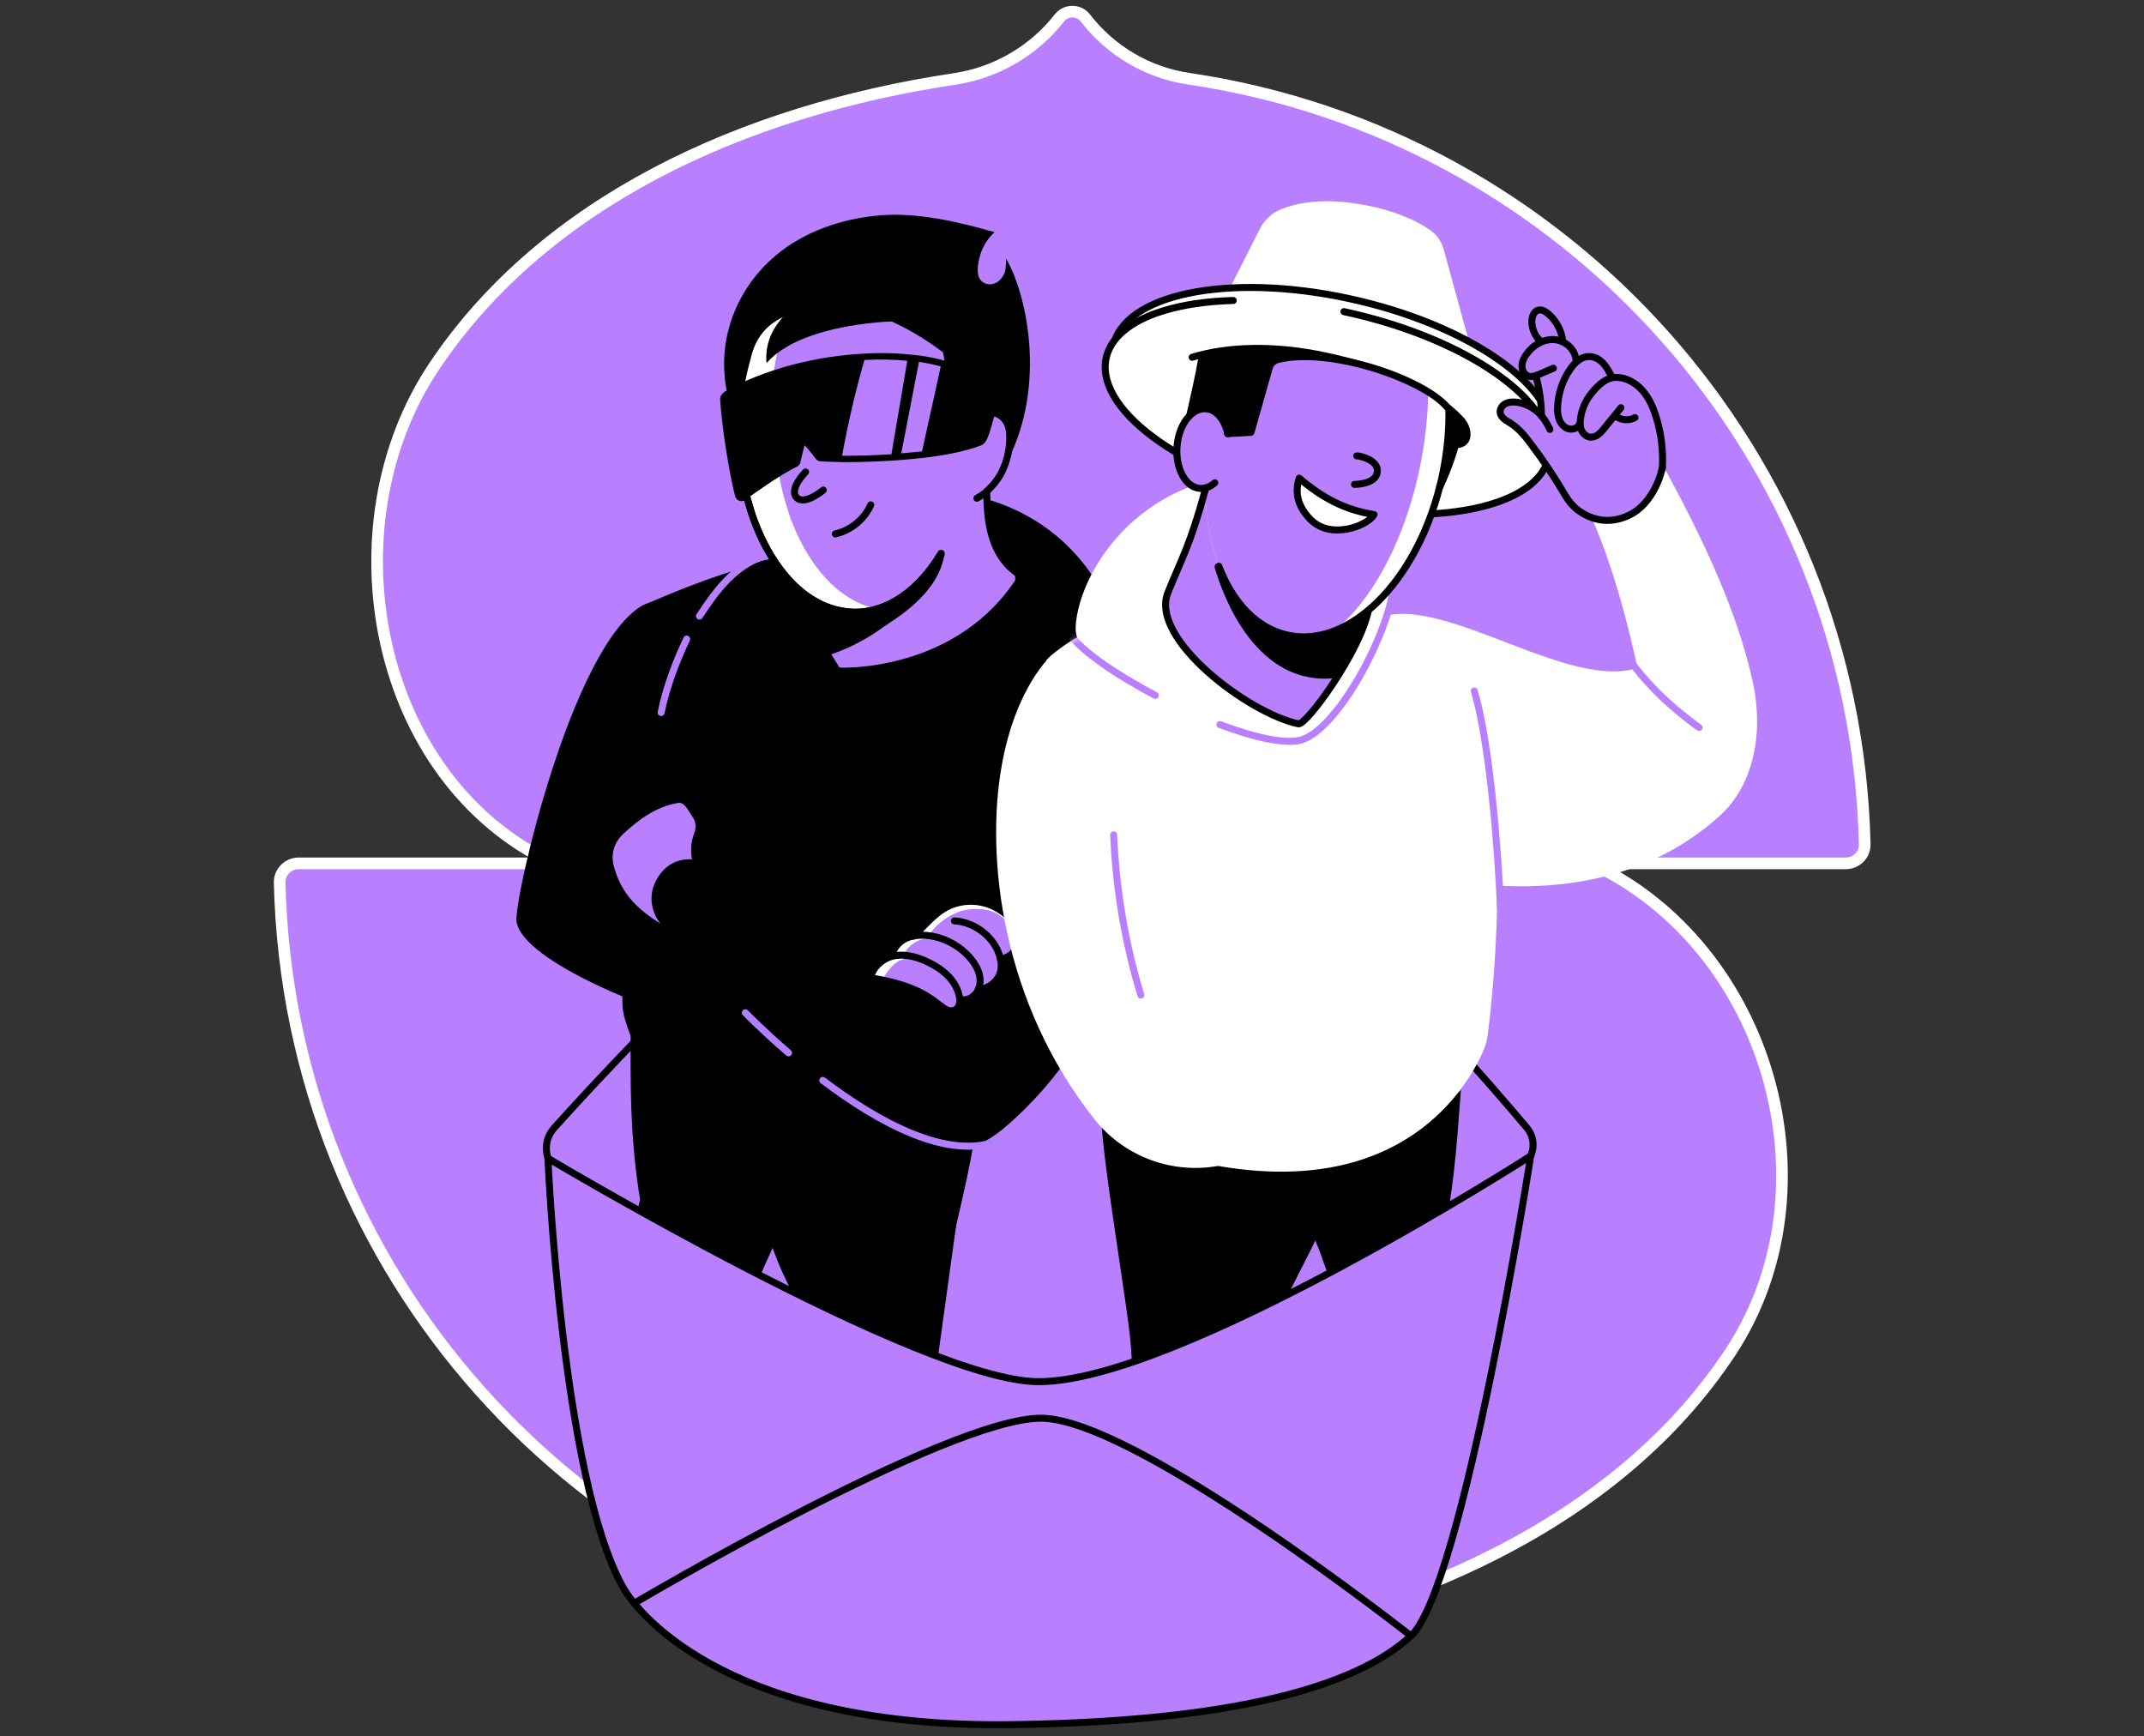 <svg width="368" height="298" viewBox="0 0 368 298" fill="none" xmlns="http://www.w3.org/2000/svg">
<rect x="0" y="0" width="368" height="298" fill="#333333" stroke="none"/>
<path d="M204.092 13.519C196.977 12.484 190.615 8.692 186.289 3.081C185.161 1.64 182.967 1.64 181.839 3.081C177.45 8.692 170.994 12.484 163.847 13.55C127.176 19.035 93.356 34.801 74.581 62.791C55.963 90.498 64.269 133.815 94.986 148.17H51.262C49.444 148.17 47.939 149.675 48.002 151.493C49.6 218.38 99.405 273.293 164.004 282.822C171.119 283.856 177.482 287.649 181.807 293.228C182.936 294.67 185.13 294.67 186.258 293.228C190.615 287.649 197.071 283.825 204.124 282.791C240.796 277.337 277.593 261.602 297.088 231.951C315.456 203.993 303.827 162.526 273.111 148.17H316.804C318.621 148.17 320.126 146.697 320.063 144.879C318.496 77.992 268.691 23.047 204.092 13.519Z" fill="#B880FF" stroke="white" stroke-width="2" stroke-miterlimit="10"/>
<path d="M210.455 50.724L216.191 39.377C217.006 37.779 218.291 36.556 219.827 35.929C222.209 34.958 226.252 34.017 232.239 34.864C239.228 35.835 243.366 38.029 245.497 39.503C246.625 40.286 247.44 41.477 247.817 42.856L252.894 61.412L210.455 50.724Z" fill="white"/>
<path d="M246.044 218.238C246.638 217.206 246.982 215.987 247.232 214.831C249.514 204.702 249.983 197.293 250.764 186.914C247.513 194.51 225.411 197.043 189.647 189.602C188.178 191.853 194.212 225.053 194.555 231.837C194.618 233.338 194.743 234.901 195.368 236.214C195.493 236.464 195.618 236.714 195.775 236.933C197.15 238.933 199.901 239.652 202.277 239.246C203.309 239.058 204.278 238.715 205.216 238.277C206.466 237.683 207.654 236.901 208.78 236.089C218.189 229.367 220.753 223.209 225.661 212.736C227.505 216.581 227.787 220.27 230.35 222.177C230.975 222.646 238.541 220.426 238.76 220.52C240.573 221.364 242.824 221.177 244.449 220.02C245.137 219.582 245.637 218.957 246.044 218.238Z" fill="black"/>
<path d="M266.278 75.736C264.711 84.825 246.625 88.586 225.845 84.104C205.064 79.654 189.486 68.683 191.053 59.594C192.621 50.504 210.706 46.743 231.487 51.225C252.267 55.707 267.845 66.677 266.278 75.736Z" fill="white" stroke="black" stroke-width="1.2" stroke-miterlimit="10" stroke-linecap="round" stroke-linejoin="round"/>
<path d="M230.672 53.482C251.672 57.995 267.437 68.997 265.902 78.086C264.334 87.176 246.061 90.874 225.03 86.361C204.03 81.847 188.264 70.846 189.8 61.756C190.458 57.964 194.031 55.111 199.516 53.388C202.933 52.322 207.039 51.695 211.677 51.57" fill="white"/>
<path d="M230.672 53.482C251.672 57.995 267.437 68.997 265.902 78.086C264.334 87.176 246.061 90.874 225.03 86.361C204.03 81.847 188.264 70.846 189.8 61.756C190.458 57.964 194.031 55.111 199.516 53.388C202.933 52.322 207.039 51.695 211.677 51.57" stroke="black" stroke-width="1.2" stroke-miterlimit="10" stroke-linecap="round" stroke-linejoin="round"/>
<path d="M204.625 61.318C210.643 59.468 218.667 59.186 227.569 61.098C237.755 63.292 245.967 66.959 250.731 72.006C252.111 73.479 252.424 76.174 250.105 76.3" stroke="black" stroke-width="1.2" stroke-miterlimit="10" stroke-linecap="round" stroke-linejoin="round"/>
<path d="M180.397 127.139C204.688 127.139 250.732 180.047 262.078 193.556C263.551 195.311 263.488 197.881 261.921 199.574L188.264 278.214L95.644 201.047C93.387 199.166 93.137 195.781 95.111 193.587C108.526 178.667 156.576 127.139 180.397 127.139Z" stroke="black" stroke-width="1.2" stroke-miterlimit="10" stroke-linecap="round" stroke-linejoin="round"/>
<path d="M163.816 114.852C164.913 114.507 191.868 123.628 192.307 113.254C192.746 102.879 180.553 78.745 147.173 85.17C113.792 91.595 163.816 114.852 163.816 114.852Z" fill="black"/>
<path d="M123.446 174.812C122.787 172.462 123.383 169.829 125.264 168.073C127.207 166.256 129.902 165.378 132.723 166.788C133.068 166.976 133.413 167.165 133.758 167.415C142.001 173.182 154.695 177.539 154.695 177.539C154.726 177.069 154.852 176.63 155.008 176.191C160.807 161.805 159.71 152.652 158.55 148.515C158.456 148.202 158.362 147.92 158.3 147.669C158.143 147.199 157.986 146.823 157.892 146.541C157.798 146.384 157.704 146.196 157.641 146.008V145.976C156.043 142.058 158.456 135.727 163.628 129.584C164.756 128.236 166.041 126.888 167.421 125.572C168.11 124.914 168.862 124.255 169.615 123.597C179.707 115.134 191.085 112.094 195.034 116.796L195.316 116.702C197.354 123.064 198.2 129.772 197.792 136.448C196.789 152.652 191.774 177.006 172.498 193.462C166.512 198.571 158.206 200.138 150.777 197.474C143.474 194.872 134.04 189.262 124.731 177.257C124.104 176.536 123.696 175.69 123.446 174.812Z" fill="black"/>
<path d="M190.897 117.987L190.709 118.237C184.722 116.827 177.419 126.042 174.379 138.861C174.159 139.833 173.94 140.805 173.783 141.745C173.282 140.585 172.718 139.457 172.122 138.329C169.082 132.561 164.85 127.327 159.773 123.346C160.117 122.939 160.462 122.563 160.807 122.155C165.383 116.639 168.58 109.994 169.991 102.973L170.085 102.91C171.401 104.603 173.094 106.045 174.786 107.361C178.391 110.182 182.215 112.658 186.164 114.946C187.825 115.918 189.392 116.921 190.897 117.987Z" fill="black"/>
<path d="M172.686 44.392C176.385 50.692 179.958 67.367 172.028 80.751C172.843 79.089 173.282 77.209 173.313 75.265C173.313 74.356 173.219 73.416 172.812 72.601C172.06 71.191 170.367 70.501 168.925 70.721C167.483 70.94 166.261 71.912 165.321 73.071C164.38 74.231 163.691 74.827 163.252 76.3C163.252 76.3 161.998 76.927 161.434 76.739C163.346 71.442 163.597 65.674 162.437 60.189C156.388 55.55 148.207 51.914 140.528 53.043C135.889 53.732 129.244 54.046 128.398 61.067C128.085 63.512 127.207 65.831 126.862 68.245C126.674 69.686 126.549 71.159 126.517 72.632C124.292 67.806 123.697 62.321 124.888 57.18C126.079 52.04 129.025 47.276 133.162 43.828C138.052 39.722 144.477 37.528 150.934 36.964C157.391 36.4 164.474 38.061 170.712 39.847C168.957 41.414 167.954 43.734 167.828 46.022C167.797 46.774 167.86 47.558 168.361 48.122C168.518 48.31 168.737 48.467 168.988 48.592C169.677 48.937 170.524 48.812 171.182 48.404C171.809 47.997 172.248 47.338 172.498 46.649C172.655 45.897 172.686 45.144 172.686 44.392Z" fill="black"/>
<path d="M110.72 136.04C111.159 133.502 111.661 130.994 112.194 128.487C113.792 126.7 115.516 125.07 117.397 123.597C123.226 119.021 130.435 116.231 137.738 115.918C137.676 118.018 137.738 120.149 138.303 122.187C138.867 124.287 139.932 126.261 141.594 127.64C144.446 130.022 148.677 130.242 152.125 128.925C155.103 127.797 157.61 125.728 159.773 123.346C164.851 127.327 169.082 132.561 172.122 138.328C172.718 139.457 173.251 140.585 173.783 141.745C173.439 143.625 173.219 145.475 173.125 147.23C172.655 155.254 174.504 161.773 178.109 163.967H178.14C178.297 164.061 178.485 164.155 178.642 164.249C178.892 164.406 179.237 164.626 179.645 164.908C179.864 165.064 180.115 165.252 180.366 165.441C180.177 165.66 179.958 165.848 179.77 166.067C173.501 172.65 169.96 179.482 165.916 186.629L165.885 186.691C162.751 188.509 160.024 191.048 158.018 194.088C157.297 195.185 156.513 197.066 157.485 199.354C157.516 199.48 157.579 199.574 157.642 199.699C121.346 204.338 110.877 183.933 108.213 176.097C108.056 175.659 107.931 175.251 107.837 174.906C107.555 173.903 107.398 172.869 107.398 171.835C107.523 159.799 108.652 147.826 110.72 136.04Z" fill="black"/>
<path d="M110.501 207.692C109.999 206.595 109.748 205.372 109.592 204.181C108.119 193.869 108.213 186.441 108.244 176.003C110.908 183.839 130.999 196.251 167.326 191.612C168.612 193.994 161.779 218.536 160.932 225.307C160.744 226.78 160.494 228.347 159.773 229.632C159.647 229.883 159.491 230.102 159.303 230.322C157.767 232.202 154.977 232.704 152.626 232.108C151.623 231.857 150.683 231.45 149.774 230.917C148.583 230.228 144.07 230.51 143.004 229.632C134.134 222.204 133.475 211.108 129.401 200.294C127.269 203.993 121.722 208.099 118.995 209.792C118.337 210.199 117.835 210.481 117.616 210.575C115.735 211.265 113.51 210.889 111.974 209.604C111.284 209.102 110.845 208.444 110.501 207.692Z" fill="black"/>
<path d="M158.832 95.952C155.291 104.039 147.705 111.53 137.989 112.752C138.396 108.96 139.305 105.23 140.685 101.657L140.841 101.343C141.343 101.563 141.844 101.751 142.346 101.907C147.705 103.443 153.661 101.03 158.832 95.952Z" fill="black"/>
<path d="M132.504 96.297L132.473 96.14C133.1 95.983 133.758 95.827 134.385 95.701L134.541 95.607C136.171 98.209 138.271 100.183 140.779 101.28L140.622 101.594C139.243 105.167 141.029 108.707 140.622 112.5C140.497 113.503 137.738 114.695 137.707 115.698C137.707 115.761 137.707 115.824 137.707 115.887C130.404 116.2 123.195 118.99 117.365 123.566C115.485 125.039 113.761 126.669 112.162 128.455C112.632 126.324 113.102 124.193 113.635 122.061C115.046 116.357 116.738 110.589 119.967 105.669C122.976 101.28 127.364 97.551 132.504 96.297Z" fill="black"/>
<path d="M132.504 96.297C127.363 97.519 122.944 101.249 120.029 105.7C116.801 110.621 115.108 116.357 113.698 122.093C113.165 124.224 112.695 126.324 112.225 128.487C111.692 130.994 111.19 133.533 110.751 136.04C116.487 151.493 134.134 177.069 117.804 174.812C114.262 174.311 89.595 165.284 88.654 158.106C88.184 154.408 98.089 110.872 110.344 103.851C113.541 102.66 121.063 98.93 132.504 96.14V96.297Z" fill="black"/>
<path d="M168.862 84.731C168.8 84.794 168.706 84.857 168.643 84.919C168.706 84.825 168.768 84.763 168.862 84.731ZM168.361 85.076C168.267 85.17 168.141 85.233 168.016 85.295C167.891 85.358 167.797 85.452 167.671 85.515C167.797 85.452 167.891 85.389 168.016 85.295C168.141 85.233 168.236 85.17 168.361 85.076ZM161.371 76.77V76.739C161.371 76.739 161.309 76.77 161.371 76.77ZM138.553 113.097C147.988 109.336 159.334 104.352 161.528 94.981C157.735 101.249 152.438 105.136 146.609 105.073C146.452 105.073 146.264 105.073 146.107 105.042C145.982 105.042 145.888 105.042 145.762 105.01C145.606 105.01 145.48 104.979 145.355 104.979C145.229 104.979 145.073 104.948 144.947 104.916C144.947 104.916 144.947 104.916 144.916 104.916C144.571 104.854 144.226 104.791 143.882 104.728C143.694 104.697 143.537 104.634 143.349 104.603C143.161 104.54 143.004 104.509 142.816 104.446C142.659 104.384 142.471 104.352 142.314 104.29C142.158 104.227 142.001 104.164 141.844 104.101H141.813C141.656 104.039 141.5 103.976 141.343 103.913C141.311 103.913 141.28 103.882 141.28 103.882C141.123 103.819 140.967 103.757 140.81 103.663C140.653 103.569 140.497 103.506 140.34 103.412C140.183 103.318 140.026 103.224 139.838 103.13C139.682 103.036 139.525 102.942 139.368 102.848C139.243 102.754 139.117 102.691 138.992 102.597C138.804 102.472 138.616 102.346 138.428 102.221C138.271 102.127 138.114 102.001 137.958 101.876C137.801 101.751 137.644 101.657 137.519 101.531C137.362 101.406 137.205 101.281 137.08 101.155C136.955 101.061 136.829 100.936 136.735 100.842C136.61 100.748 136.516 100.622 136.391 100.528C136.297 100.434 136.171 100.34 136.077 100.215C134.698 98.836 133.413 97.175 132.285 95.294C132.222 95.169 132.128 95.043 132.065 94.918C132.034 94.855 132.002 94.824 131.971 94.761C131.846 94.51 131.689 94.291 131.564 94.04C131.532 94.009 131.532 93.978 131.501 93.946C131.407 93.79 131.344 93.633 131.25 93.445C131.188 93.319 131.125 93.194 131.062 93.069C130.999 92.943 130.937 92.818 130.874 92.692C130.655 92.254 130.467 91.846 130.279 91.407C130.216 91.251 130.153 91.125 130.091 90.969C129.996 90.749 129.902 90.561 129.84 90.342C129.777 90.154 129.683 89.966 129.62 89.809C129.495 89.527 129.401 89.213 129.276 88.9C129.244 88.775 129.182 88.649 129.15 88.524C129.088 88.398 129.056 88.242 129.025 88.116C128.962 87.96 128.899 87.772 128.868 87.584C127.395 82.976 126.58 77.742 126.674 72.162C126.705 70.815 126.768 69.498 126.862 68.213C126.893 67.9 126.956 67.618 126.988 67.304C127.019 66.991 127.082 66.709 127.144 66.395C127.207 66.082 127.27 65.8 127.301 65.486C127.458 64.703 127.614 63.919 127.802 63.167C127.865 62.916 127.928 62.697 127.991 62.446C128.053 62.195 128.116 61.976 128.179 61.725C128.241 61.474 128.304 61.255 128.367 61.004C129.558 56.648 135.482 52.886 140.152 52.228C147.831 51.1 156.356 55.519 162.406 60.127C163.534 65.612 163.315 71.379 161.403 76.676C161.967 76.864 162.594 75.83 163.189 76.018L163.283 75.798C163.722 74.325 164.349 74.168 165.289 73.009C166.23 71.849 167.452 70.877 168.894 70.658C170.336 70.439 172.028 71.128 172.78 72.539C173.219 73.353 173.313 74.294 173.282 75.203C173.282 75.359 173.282 75.485 173.282 75.642C173.282 75.798 173.282 75.924 173.25 76.08C173.25 76.206 173.219 76.331 173.219 76.457C173.219 76.519 173.219 76.613 173.188 76.676C173.156 76.895 173.125 77.115 173.094 77.334C173 77.961 172.843 78.556 172.655 79.152C172.624 79.246 172.592 79.371 172.561 79.466C172.498 79.591 172.467 79.748 172.404 79.873C172.342 79.998 172.31 80.124 172.247 80.249C172.185 80.406 172.122 80.531 172.059 80.688C172.028 80.719 172.028 80.751 172.028 80.782C171.965 80.876 171.934 81.001 171.871 81.095C171.809 81.189 171.777 81.283 171.715 81.377C171.652 81.503 171.589 81.628 171.495 81.754C170.962 82.631 170.273 83.446 169.521 84.136C169.458 84.198 169.364 84.261 169.301 84.324L169.27 84.355L169.333 84.418C169.364 88.743 169.834 93.382 172.718 96.704C172.812 96.83 172.906 96.924 173 97.018C173.062 97.081 173.125 97.143 173.188 97.206C173.282 97.331 173.407 97.425 173.533 97.519C173.783 97.77 174.065 97.99 174.348 98.209C174.41 98.272 174.473 98.303 174.567 98.366C174.661 98.428 174.755 98.522 174.849 98.585L174.786 98.648C175.288 105.794 173.94 113.066 170.868 119.585C170.743 119.836 170.649 120.055 170.524 120.306C170.398 120.557 170.304 120.776 170.179 120.996C169.803 121.717 169.395 122.406 168.956 123.096C168.862 123.252 168.737 123.44 168.612 123.597C168.518 123.754 168.392 123.911 168.267 124.067L168.236 124.099C168.11 124.255 168.016 124.412 167.891 124.569C167.515 125.039 167.139 125.509 166.762 125.948C166.355 126.387 165.916 126.825 165.446 127.233C165.289 127.358 165.133 127.515 164.976 127.64C164.819 127.766 164.662 127.891 164.506 128.017C164.349 128.142 162.343 118.708 162.186 118.802C159.021 121.184 135.826 114.602 138.553 113.097Z" fill="#B880FF"/>
<path d="M150.182 104.478C150.276 104.509 150.37 104.509 150.464 104.54H150.432C149.179 104.916 147.894 105.104 146.609 105.073C146.452 105.073 146.264 105.073 146.107 105.042C145.982 105.042 145.888 105.042 145.762 105.01C145.606 105.01 145.48 104.979 145.355 104.979C145.229 104.979 145.073 104.948 144.947 104.916C144.947 104.916 144.947 104.916 144.916 104.916C144.571 104.854 144.226 104.791 143.882 104.728C143.694 104.697 143.537 104.634 143.349 104.603C143.161 104.54 143.004 104.509 142.816 104.446C142.659 104.383 142.471 104.352 142.314 104.289C142.158 104.227 142.001 104.164 141.844 104.101H141.813C141.656 104.039 141.5 103.976 141.343 103.913C141.311 103.913 141.28 103.882 141.28 103.882C141.123 103.819 140.967 103.757 140.81 103.663C140.653 103.569 140.497 103.506 140.34 103.412C140.183 103.318 140.026 103.224 139.838 103.13C139.682 103.036 139.525 102.942 139.368 102.848C139.243 102.754 139.117 102.691 138.992 102.597C138.804 102.472 138.616 102.346 138.428 102.221C138.271 102.127 138.114 102.001 137.958 101.876C137.801 101.751 137.644 101.657 137.519 101.531C137.362 101.406 137.205 101.28 137.08 101.155C136.955 101.061 136.829 100.936 136.735 100.842C136.61 100.748 136.516 100.622 136.391 100.528C136.297 100.434 136.171 100.34 136.077 100.215C134.698 98.836 133.413 97.174 132.285 95.294C132.222 95.168 132.128 95.043 132.065 94.918C132.034 94.855 132.002 94.824 131.971 94.761C131.846 94.51 131.689 94.291 131.564 94.04C131.532 94.009 131.532 93.978 131.501 93.946C131.407 93.789 131.344 93.633 131.25 93.445C131.188 93.319 131.125 93.194 131.062 93.069C130.999 92.943 130.937 92.818 130.874 92.692C130.655 92.254 130.467 91.846 130.279 91.407C130.216 91.251 130.153 91.125 130.091 90.969C129.996 90.749 129.902 90.561 129.84 90.342C129.777 90.153 129.683 89.966 129.62 89.809C129.495 89.527 129.401 89.213 129.276 88.9C129.244 88.774 129.182 88.649 129.15 88.524C129.088 88.398 129.056 88.242 129.025 88.116C128.962 87.96 128.899 87.771 128.868 87.583C127.395 82.976 126.58 77.742 126.674 72.162C126.705 70.815 126.768 69.498 126.862 68.213C126.893 67.9 126.956 67.618 126.988 67.304C127.019 66.991 127.082 66.709 127.144 66.395C127.207 66.082 127.27 65.8 127.301 65.486C127.458 64.703 127.614 63.919 127.802 63.167C127.865 62.916 127.928 62.697 127.991 62.446C128.053 62.195 128.116 61.976 128.179 61.725L128.367 61.004C129.338 55.895 133.789 53.513 136.892 52.541C136.485 53.106 134.259 56.961 134.071 57.682L133.883 58.434C133.82 58.685 133.758 58.935 133.695 59.186C133.632 59.437 133.57 59.688 133.538 59.938C133.35 60.753 133.194 61.568 133.037 62.415C132.974 62.728 132.943 63.041 132.88 63.355C132.817 63.668 132.786 63.982 132.723 64.295C132.692 64.609 132.629 64.922 132.598 65.267C132.504 66.646 132.441 68.056 132.441 69.467C132.441 73.635 132.88 77.679 133.695 81.409C134.04 83.446 134.541 85.389 135.137 87.239C135.2 87.427 135.262 87.583 135.294 87.772C135.325 87.897 135.388 88.053 135.419 88.179C135.45 88.304 135.513 88.43 135.544 88.555C135.638 88.868 135.764 89.151 135.889 89.464C135.952 89.652 136.046 89.84 136.108 89.997C136.202 90.216 136.265 90.404 136.359 90.624C136.422 90.78 136.485 90.906 136.547 91.062C136.735 91.501 136.923 91.94 137.143 92.348C137.205 92.473 137.268 92.598 137.331 92.724C137.394 92.849 137.456 92.975 137.519 93.1C137.613 93.257 137.676 93.413 137.77 93.601C137.801 93.633 137.801 93.664 137.832 93.695C137.958 93.946 138.083 94.165 138.24 94.416C138.271 94.479 138.303 94.51 138.334 94.573C138.397 94.698 138.491 94.824 138.553 94.949C139.682 96.83 140.967 98.491 142.346 99.87C142.44 99.964 142.565 100.089 142.659 100.183C142.785 100.309 142.879 100.403 143.004 100.497C143.129 100.591 143.223 100.716 143.349 100.81C143.506 100.936 143.631 101.061 143.788 101.186C143.944 101.312 144.07 101.437 144.226 101.531C144.383 101.657 144.54 101.751 144.697 101.876C144.885 102.001 145.073 102.127 145.261 102.252C145.386 102.346 145.512 102.409 145.637 102.503C145.794 102.597 145.95 102.691 146.107 102.785C146.264 102.879 146.42 102.973 146.609 103.067C146.765 103.161 146.922 103.224 147.079 103.318C147.235 103.381 147.392 103.475 147.549 103.537C147.58 103.537 147.612 103.569 147.612 103.569C147.768 103.631 147.925 103.694 148.082 103.757H148.113C148.27 103.819 148.426 103.882 148.583 103.945C148.74 104.007 148.928 104.07 149.085 104.101C149.241 104.164 149.429 104.195 149.618 104.258C149.712 104.289 149.774 104.289 149.868 104.321H149.9C150.025 104.446 150.088 104.446 150.182 104.478Z" fill="white"/>
<path d="M126.831 68.213C126.831 68.245 126.831 68.245 126.831 68.213C126.706 69.53 126.643 70.846 126.643 72.194C126.423 90.248 135.356 104.948 146.609 105.073C152.439 105.136 157.767 101.249 161.528 94.981" stroke="black" stroke-width="1.2" stroke-miterlimit="10" stroke-linecap="round" stroke-linejoin="round"/>
<path d="M132.692 96.485C126.862 97.269 123.258 100.81 120.029 105.731C116.801 110.652 115.108 116.419 113.698 122.124C109.686 138.36 107.586 155.035 107.429 171.772C107.429 172.806 107.555 173.841 107.868 174.844C109.811 181.52 119.34 204.526 157.673 199.636" stroke="black" stroke-width="1.2" stroke-miterlimit="10" stroke-linecap="round" stroke-linejoin="round"/>
<path d="M138.271 81.001C138.271 81.001 135.387 83.885 136.704 85.358C138.052 86.862 141.311 84.104 141.311 84.104" stroke="black" stroke-width="1.2" stroke-miterlimit="10" stroke-linecap="round" stroke-linejoin="round"/>
<path d="M137.989 112.752C147.705 111.561 157.986 103.224 161.528 95.169" stroke="black" stroke-width="1.2" stroke-miterlimit="10" stroke-linecap="round" stroke-linejoin="round"/>
<path d="M112.225 128.487C113.823 126.7 115.547 125.07 117.428 123.597C123.258 119.021 130.467 116.231 137.77 115.918" stroke="black" stroke-width="1.2" stroke-miterlimit="10" stroke-linecap="round" stroke-linejoin="round"/>
<path d="M162.343 204.902C162.249 211.735 161.779 218.568 160.901 225.338C160.713 226.811 160.462 228.378 159.741 229.663C159.616 229.914 159.459 230.134 159.271 230.353C157.735 232.234 154.946 232.735 152.595 232.14C151.592 231.889 150.652 231.481 149.743 230.949C148.552 230.259 143.38 229.726 142.283 228.848C135.701 223.614 131.595 210.951 129.37 200.326" stroke="black" stroke-width="1.2" stroke-miterlimit="10" stroke-linecap="round" stroke-linejoin="round"/>
<path d="M131 95.5C126.079 97.099 122.881 101.406 120.061 105.731" stroke="#B880FF" stroke-width="1.2" stroke-miterlimit="10" stroke-linecap="round" stroke-linejoin="round"/>
<path d="M117.866 109.681C116.174 113.191 114.356 117.893 113.478 122.281" stroke="#B880FF" stroke-width="1.2" stroke-miterlimit="10" stroke-linecap="round" stroke-linejoin="round"/>
<path d="M118.775 147.481C115.61 147.293 113.478 149.142 112.381 151.587C111.347 153.937 111.817 156.57 113.353 158.514C111.41 157.291 109.842 156.069 108.557 154.658C107.053 152.997 105.956 151.022 105.298 148.421C105.266 148.296 105.235 148.17 105.235 148.076C104.827 145.631 106.05 143.97 106.99 143.093C109.654 140.648 112.632 138.391 116.425 137.796C117.522 137.639 118.148 139.175 118.775 140.052C119.402 140.867 119.559 141.933 119.183 142.905C118.619 144.378 118.493 145.945 118.775 147.481Z" fill="#B880FF"/>
<path d="M168.862 84.731C168.8 84.794 168.706 84.857 168.643 84.919C168.706 84.825 168.768 84.763 168.862 84.731ZM168.361 85.076C168.267 85.17 168.141 85.233 168.016 85.295C167.891 85.358 167.797 85.452 167.671 85.515C167.797 85.452 167.891 85.389 168.016 85.295C168.141 85.233 168.236 85.17 168.361 85.076ZM161.371 76.77V76.739C161.371 76.739 161.309 76.77 161.371 76.77ZM138.553 113.097C147.988 109.336 160.212 103.725 161.528 94.981C157.735 101.249 152.438 105.136 146.609 105.073C146.452 105.073 146.264 105.073 146.107 105.042C145.982 105.042 145.888 105.042 145.762 105.01C145.606 105.01 145.48 104.979 145.355 104.979C145.229 104.979 145.073 104.948 144.947 104.916C144.947 104.916 144.947 104.916 144.916 104.916C144.571 104.854 144.226 104.791 143.882 104.728C143.694 104.697 143.537 104.634 143.349 104.603C143.161 104.54 143.004 104.509 142.816 104.446C142.659 104.384 142.471 104.352 142.314 104.29C142.158 104.227 142.001 104.164 141.844 104.101H141.813C141.656 104.039 141.5 103.976 141.343 103.913C141.311 103.913 141.28 103.882 141.28 103.882C141.123 103.819 140.967 103.757 140.81 103.663C140.653 103.569 140.497 103.506 140.34 103.412C140.183 103.318 140.026 103.224 139.838 103.13C139.682 103.036 139.525 102.942 139.368 102.848C139.243 102.754 139.117 102.691 138.992 102.597C138.804 102.472 138.616 102.346 138.428 102.221C138.271 102.127 138.114 102.001 137.958 101.876C137.801 101.751 137.644 101.657 137.519 101.531C137.362 101.406 137.205 101.281 137.08 101.155C136.955 101.061 136.829 100.936 136.735 100.842C136.61 100.748 136.516 100.622 136.391 100.528C136.297 100.434 136.171 100.34 136.077 100.215C134.698 98.836 133.413 97.175 132.285 95.294C132.222 95.169 132.128 95.043 132.065 94.918C132.034 94.855 132.002 94.824 131.971 94.761C131.846 94.51 131.689 94.291 131.564 94.04C131.532 94.009 131.532 93.978 131.501 93.946C131.407 93.79 131.344 93.633 131.25 93.445C131.188 93.319 131.125 93.194 131.062 93.069C130.999 92.943 130.937 92.818 130.874 92.692C130.655 92.254 130.467 91.846 130.279 91.407C130.216 91.251 130.153 91.125 130.091 90.969C129.996 90.749 129.902 90.561 129.84 90.342C129.777 90.154 129.683 89.966 129.62 89.809C129.495 89.527 129.401 89.213 129.276 88.9C129.244 88.775 129.182 88.649 129.15 88.524C129.088 88.398 129.056 88.242 129.025 88.116C128.962 87.96 128.899 87.772 128.868 87.584C127.395 82.976 126.58 77.742 126.674 72.162C126.705 70.815 126.768 69.498 126.862 68.213C126.893 67.9 126.956 67.618 126.988 67.304C127.019 66.991 127.082 66.709 127.144 66.395C127.207 66.082 127.27 65.8 127.301 65.486C127.458 64.703 127.614 63.919 127.802 63.167C127.865 62.916 127.928 62.697 127.991 62.446C128.053 62.195 128.116 61.976 128.179 61.725C128.241 61.474 128.304 61.255 128.367 61.004C129.996 54.485 135.482 52.886 140.152 52.228C147.831 51.1 156.356 55.519 162.406 60.127C163.534 65.612 163.315 71.379 161.403 76.676C161.967 76.864 162.531 75.83 163.095 76.018L163.346 75.642C163.785 74.168 164.38 74.168 165.321 73.009C166.261 71.849 167.483 70.877 168.925 70.658C170.367 70.439 172.059 71.128 172.812 72.539C173.25 73.353 173.345 74.294 173.313 75.203C173.313 75.359 173.313 75.485 173.313 75.642C173.313 75.798 173.313 75.924 173.282 76.08C173.282 76.206 173.25 76.331 173.25 76.457C173.25 76.519 173.25 76.613 173.219 76.676C173.188 76.895 173.156 77.115 173.125 77.334C173.031 77.961 172.874 78.557 172.686 79.152C172.655 79.246 172.624 79.371 172.592 79.466C172.53 79.591 172.498 79.748 172.436 79.873C172.373 79.998 172.342 80.124 172.279 80.249C172.216 80.406 172.153 80.531 172.091 80.688C172.059 80.719 172.059 80.751 172.059 80.782C171.997 80.876 171.965 81.001 171.903 81.095C171.84 81.189 171.809 81.283 171.746 81.377C171.683 81.503 171.621 81.628 171.527 81.754C170.994 82.631 170.304 83.446 169.552 84.136C169.489 84.198 169.395 84.261 169.333 84.324L169.301 84.355L169.364 84.418C169.395 88.743 169.865 93.382 172.749 96.704C172.843 96.83 172.937 96.924 173.031 97.018C173.094 97.081 173.156 97.143 173.219 97.206C173.313 97.331 173.439 97.425 173.564 97.519C173.815 97.77 174.097 97.99 174.379 98.209C174.442 98.272 174.504 98.303 174.598 98.366C174.692 98.428 174.786 98.522 174.88 98.585L174.818 98.648C175.319 105.794 173.971 113.066 170.9 119.585C170.774 119.836 170.68 120.055 170.555 120.306C170.43 120.557 170.336 120.776 170.21 120.996C169.834 121.717 169.427 122.406 168.988 123.096C168.894 123.252 168.768 123.44 168.643 123.597C168.549 123.754 168.424 123.911 168.298 124.067L168.267 124.099C168.142 124.255 168.047 124.412 167.922 124.569C167.546 125.039 167.17 125.509 166.794 125.948C166.386 126.387 165.947 126.826 165.477 127.233C165.321 127.358 165.164 127.515 165.007 127.64C164.85 127.766 164.694 127.891 164.537 128.017C164.38 128.142 163.91 125.634 162.218 118.802C159.021 121.184 135.826 114.602 138.553 113.097Z" stroke="black" stroke-width="1.2" stroke-miterlimit="10" stroke-linecap="round" stroke-linejoin="round"/>
<path d="M154.351 55.112C154.351 55.112 137.77 55.206 131.564 62.321C130.561 51.037 148.019 47.276 148.019 47.276L154.351 55.112Z" fill="black"/>
<path d="M162.97 173.433C163.158 173.433 163.346 173.402 163.534 173.308C163.941 173.12 164.255 172.712 164.349 172.273C164.411 172.023 164.443 171.772 164.411 171.49C164.411 171.302 164.38 171.082 164.317 170.894C164.035 169.547 163.314 168.324 162.343 167.353C161.371 166.381 160.211 165.629 158.958 165.033C158.237 164.688 157.485 164.375 156.732 164.187C155.635 163.873 154.476 163.748 153.347 163.905C153.159 163.936 152.971 163.967 152.783 164.03C151.373 164.814 149.931 165.754 149.523 167.478L149.398 167.697C152.752 168.7 155.479 169.39 155.479 169.39C157.359 169.735 159.334 171.239 160.87 172.399C160.995 172.493 161.12 172.587 161.246 172.681C161.873 172.9 162.437 173.151 162.97 173.433Z" fill="#B880FF"/>
<path d="M167.609 170.33C167.734 170.142 167.828 169.954 167.922 169.766C168.235 168.982 168.298 168.105 168.079 167.258C167.828 166.224 167.264 165.284 166.574 164.469C165.258 162.902 163.503 161.711 161.559 161.052C160.807 160.802 160.023 160.614 159.24 160.551C158.456 160.457 157.61 160.457 156.826 160.614C156.325 160.708 155.855 160.864 155.416 161.084C154.256 161.648 153.285 162.776 153.128 164.061V164.124C153.316 164.061 153.504 164.03 153.692 163.999C154.82 163.842 155.949 163.967 157.077 164.281C157.829 164.5 158.582 164.782 159.303 165.127C160.525 165.723 161.716 166.475 162.688 167.447C163.659 168.418 164.412 169.641 164.662 170.988C164.694 171.176 164.725 171.364 164.756 171.584H164.85C165.885 171.772 167.013 171.208 167.609 170.33Z" fill="#B880FF"/>
<path d="M167.922 169.797C169.677 169.735 171.338 168.418 171.746 166.694C171.934 165.973 171.871 165.221 171.714 164.5C172.843 164.5 173.877 163.748 174.379 162.745C174.88 161.742 174.88 160.551 174.504 159.485C174.504 159.454 174.504 159.454 174.473 159.423C174.097 158.388 173.344 157.479 172.498 156.758C172.498 156.758 172.467 156.727 172.435 156.727C170.962 155.505 169.082 154.784 167.201 154.658C165.289 154.533 163.346 155.035 161.747 156.069C160.619 156.79 159.679 157.73 158.738 158.67C158.08 159.329 157.453 159.955 156.795 160.614C157.579 160.457 158.393 160.457 159.208 160.551C159.992 160.645 160.776 160.802 161.528 161.052C163.471 161.711 165.226 162.902 166.543 164.469C167.232 165.284 167.796 166.224 168.047 167.259C168.267 168.105 168.235 169.014 167.922 169.797Z" fill="#B880FF"/>
<path d="M149 167.353C149.407 167.227 151.093 168.157 151.5 168C152.19 166.872 153.281 165.315 154.535 164.814C155.758 164.312 157.043 163.967 158.328 164.312C157.293 163.967 156.165 163.842 155.099 163.967C155.57 162.682 156.761 161.711 158.077 161.272C159.425 160.802 160.867 160.77 162.277 160.927C161.368 160.645 160.396 160.457 159.425 160.457C160.741 158.639 162.4 157.346 164.5 156.5C165.064 156.281 166.312 155.994 167.5 156C171.184 156.019 172.366 157.427 175.5 161C175.469 160.906 174.658 156.602 171.21 155.473C171.241 155.473 171.241 155.473 171.273 155.473C169.204 154.47 166.697 154.376 164.534 155.16C163.186 155.661 161.964 156.476 160.898 157.448C159.832 158.42 158.829 159.454 157.889 160.551C157.952 160.551 157.983 160.551 158.046 160.551C157.262 160.708 156.479 160.99 155.82 161.46C154.911 162.118 153.125 162.403 153 163.5C152.812 163.563 153.689 164.281 153.532 164.344C152.028 164.908 149.407 165.785 149 167.353Z" fill="white"/>
<path d="M158.206 177.1C160.274 179.514 163.691 180.58 166.825 180.141C169.959 179.702 172.843 177.915 174.974 175.533C177.012 173.245 178.485 170.33 178.547 167.259C178.61 164.187 177.168 161.021 174.504 159.485" stroke="black" stroke-width="1.2" stroke-miterlimit="10" stroke-linecap="round" stroke-linejoin="round"/>
<path d="M149.962 167.917C157.297 169.108 159.898 171.459 161.246 172.462C161.622 172.744 161.998 173.057 162.437 173.276C162.876 173.496 163.409 173.559 163.847 173.371C164.255 173.182 164.568 172.775 164.662 172.336C164.788 171.897 164.756 171.427 164.662 170.988C164.38 169.641 163.659 168.418 162.688 167.447C161.716 166.475 160.556 165.723 159.303 165.127C157.547 164.281 155.604 163.717 153.692 163.999C151.78 164.281 149.9 165.785 149.461 167.666" stroke="black" stroke-width="1.2" stroke-miterlimit="10" stroke-linecap="round" stroke-linejoin="round"/>
<path d="M153.128 164.061C153.285 162.776 154.225 161.679 155.416 161.084C156.576 160.52 157.923 160.426 159.24 160.551C162.061 160.864 164.756 162.306 166.606 164.5C167.295 165.315 167.859 166.255 168.11 167.29C168.361 168.324 168.235 169.452 167.64 170.33C167.044 171.208 165.947 171.772 164.913 171.552" stroke="black" stroke-width="1.2" stroke-miterlimit="10" stroke-linecap="round" stroke-linejoin="round"/>
<path d="M167.922 169.797C169.677 169.735 171.338 168.418 171.746 166.694C171.84 166.256 171.871 165.785 171.84 165.347C171.809 165.065 171.777 164.782 171.714 164.5C171.589 163.999 171.401 163.497 171.182 162.996C171.025 162.682 170.837 162.369 170.649 162.056C169.144 159.767 166.543 158.2 163.816 158.044" stroke="black" stroke-width="1.2" stroke-miterlimit="10" stroke-linecap="round" stroke-linejoin="round"/>
<path d="M156.795 160.645C157.422 159.987 158.08 159.36 158.738 158.702C159.679 157.761 160.619 156.821 161.747 156.1C163.346 155.066 165.289 154.564 167.201 154.69C169.113 154.815 170.962 155.536 172.467 156.758C172.999 157.197 173.47 157.699 173.846 158.263C174.097 158.639 174.316 159.047 174.473 159.454C174.535 159.611 174.567 159.736 174.598 159.893C174.849 160.833 174.817 161.899 174.379 162.776C173.908 163.685 172.999 164.406 171.965 164.5C171.871 164.5 171.777 164.5 171.683 164.5" stroke="black" stroke-width="1.2" stroke-miterlimit="10" stroke-linecap="round" stroke-linejoin="round"/>
<path d="M140.716 109.116L144.101 114.57C144.101 114.57 164.317 115.573 174.818 98.71C184.346 103.004 178.046 123.378 178.046 123.378L165.634 135.57L134.855 135.225L129.652 113.63L140.716 109.116Z" fill="black"/>
<path d="M127.27 85.452C127.207 85.452 127.144 85.452 127.081 85.421C126.925 85.358 126.768 85.233 126.737 85.044C126.455 84.073 124.668 75.767 124.167 68.433C124.167 68.307 124.198 68.15 124.292 68.056L124.511 67.806C124.574 67.743 124.668 67.68 124.762 67.649C125.201 67.492 125.608 67.241 125.984 66.959C126.016 66.928 126.078 66.897 126.11 66.897C132.567 63.637 140.465 61.662 148.332 61.255C149.304 61.192 150.276 61.161 151.247 61.161C152.783 61.161 154.319 61.224 155.761 61.38C156.45 61.443 157.14 61.505 157.798 61.6C157.829 61.6 157.829 61.6 157.861 61.6C159.271 61.819 160.494 62.07 161.622 62.383C164.694 63.261 167.17 64.671 169.552 66.928C169.677 66.646 169.834 66.489 170.147 66.489C170.774 66.489 170.774 66.897 170.9 68.809V68.934C170.9 69.091 170.837 69.279 170.712 69.373C170.524 69.655 170.21 70.877 169.928 71.817C169.176 74.544 168.8 75.704 168.173 75.955C165.885 76.832 162.594 77.553 158.331 78.055C157.14 78.18 155.917 78.306 154.758 78.4C154.162 78.462 153.598 78.494 153.003 78.525C150.432 78.682 147.768 78.776 145.386 78.776C145.104 78.776 144.791 78.776 144.508 78.776C143.223 78.776 141.938 78.745 140.841 78.65C140.685 78.65 140.528 78.556 140.434 78.4C139.932 77.679 139.399 77.052 138.835 76.394C138.522 76.018 138.177 75.641 137.864 75.234C137.738 75.704 137.613 76.206 137.487 76.676C137.268 77.522 137.017 78.4 136.829 79.215C136.798 79.371 136.673 79.528 136.516 79.591C133.476 80.97 127.646 85.264 127.583 85.327C127.489 85.421 127.395 85.452 127.27 85.452Z" fill="black"/>
<path d="M151.247 61.694C152.752 61.694 154.256 61.756 155.729 61.882C156.419 61.944 157.108 62.007 157.767 62.101C159.083 62.289 160.306 62.54 161.465 62.853C164.6 63.762 167.232 65.267 169.834 67.9C169.991 67.242 170.053 66.959 170.147 66.959C170.241 66.959 170.273 67.649 170.367 68.871C169.834 69.248 168.8 75.015 167.985 75.328C165.54 76.3 162.029 76.958 158.268 77.397C157.108 77.522 155.886 77.647 154.695 77.742C154.131 77.773 153.535 77.836 152.971 77.867C150.276 78.055 147.674 78.118 145.386 78.118C145.104 78.118 144.79 78.118 144.508 78.118C143.129 78.118 141.876 78.055 140.873 78.024C139.87 76.55 138.584 75.391 137.581 73.918C137.205 75.579 136.673 77.365 136.296 79.058C133.193 80.5 127.269 84.825 127.269 84.825C127.019 83.916 125.232 75.704 124.731 68.338L124.95 68.088C125.452 67.9 125.922 67.649 126.329 67.304C132.755 64.076 140.684 62.101 148.364 61.694C149.335 61.725 150.276 61.694 151.247 61.694ZM151.247 60.597C150.276 60.597 149.304 60.628 148.301 60.691C140.371 61.098 132.378 63.104 125.859 66.395C125.765 66.427 125.702 66.489 125.64 66.521C125.295 66.803 124.95 66.991 124.543 67.147C124.355 67.21 124.198 67.335 124.072 67.492L123.853 67.743C123.665 67.962 123.602 68.245 123.602 68.527C124.104 75.924 125.859 84.136 126.204 85.233C126.298 85.577 126.58 85.859 126.893 85.954C127.019 85.985 127.113 86.016 127.238 86.016C127.458 86.016 127.708 85.954 127.896 85.797C127.959 85.766 133.758 81.503 136.735 80.124C137.049 79.967 137.268 79.716 137.362 79.371C137.55 78.556 137.77 77.679 137.989 76.833C138.02 76.707 138.052 76.55 138.114 76.425C138.208 76.55 138.302 76.644 138.428 76.77C138.992 77.428 139.525 78.024 139.995 78.713C140.183 78.995 140.496 79.152 140.841 79.183C141.938 79.246 143.223 79.277 144.54 79.309C144.822 79.309 145.104 79.309 145.417 79.309C147.831 79.309 150.495 79.215 153.065 79.058C153.661 79.027 154.225 78.964 154.82 78.933C156.011 78.839 157.202 78.713 158.425 78.588C162.719 78.086 166.104 77.334 168.423 76.425C169.301 76.08 169.677 74.983 170.523 71.943C170.743 71.128 171.056 70.031 171.213 69.686C171.401 69.467 171.526 69.185 171.495 68.871V68.746C171.464 68.15 171.432 67.712 171.401 67.367C171.307 66.395 170.9 65.894 170.21 65.894C169.928 65.894 169.74 65.956 169.552 66.082C167.232 64.013 164.756 62.665 161.841 61.819C160.713 61.506 159.459 61.255 158.017 61.035C157.986 61.035 157.986 61.035 157.955 61.035C157.265 60.941 156.544 60.879 155.886 60.816C154.35 60.659 152.783 60.597 151.247 60.597Z" fill="black"/>
<path d="M155.729 61.913C154.82 67.273 153.911 72.601 153.003 77.961C149.962 78.149 147.016 78.243 144.54 78.212C145.543 72.664 146.828 67.179 148.364 61.788C150.871 61.631 153.347 61.694 155.729 61.913Z" fill="#B880FF"/>
<path d="M161.465 62.885C160.431 67.774 159.303 72.601 158.268 77.46C157.109 77.585 155.886 77.71 154.695 77.804C155.698 72.57 156.732 67.336 157.735 62.101C157.735 62.101 157.735 62.101 157.767 62.101C159.083 62.321 160.337 62.571 161.465 62.885Z" fill="#B880FF"/>
<path d="M143.38 91.627C146.044 91.031 148.364 89.119 149.461 86.643" stroke="black" stroke-width="1.2" stroke-miterlimit="10" stroke-linecap="round" stroke-linejoin="round"/>
<path d="M245.779 218.035C246.375 217 246.719 215.778 246.97 214.618C249.258 204.463 249.728 197.035 250.512 186.629C247.252 194.245 225.092 196.784 189.235 189.324C187.762 191.581 193.812 224.868 194.156 231.669C194.219 233.174 194.344 234.741 194.971 236.057C195.097 236.308 195.222 236.559 195.379 236.778C196.758 238.784 199.516 239.505 201.898 239.098C202.932 238.91 203.904 238.565 204.844 238.126C206.098 237.53 207.289 236.747 208.418 235.932C217.852 229.193 222.616 219.665 227.537 209.165C229.386 213.02 234.589 217.533 237.16 219.445C237.786 219.915 238.257 220.229 238.476 220.323C240.294 221.169 242.551 220.981 244.18 219.821C244.87 219.383 245.372 218.756 245.779 218.035Z" fill="black"/>
<path d="M212.9 111.498C211.834 111.06 184.252 118.049 184.628 107.674C185.004 97.3 199.015 74.168 231.8 83.195C264.554 92.191 212.9 111.498 212.9 111.498Z" fill="white"/>
<path d="M239.542 183.15C240.639 180.955 240.576 178.291 239.071 176.191C237.504 174.029 235.028 172.649 231.988 173.496C231.612 173.59 231.236 173.746 230.859 173.903C221.644 177.978 208.355 179.827 208.355 179.827C208.418 179.357 208.386 178.887 208.292 178.448C205.377 163.215 208.198 154.439 210.141 150.615C210.298 150.333 210.424 150.051 210.549 149.831C210.8 149.393 211.019 149.048 211.176 148.797C211.301 148.64 211.427 148.484 211.521 148.327L211.552 148.296C213.871 144.754 212.712 138.078 208.825 131.057C207.979 129.521 206.976 127.954 205.879 126.386C205.315 125.603 204.719 124.819 204.092 124.036C195.817 113.786 185.255 108.615 180.459 112.501C180.459 112.501 174.347 117.798 171.934 131.401C169.081 147.387 172.09 172.211 187.856 192.082C192.746 198.257 200.613 201.36 208.418 200.2C216.065 199.041 226.409 195.342 237.88 185.375C238.57 184.685 239.134 183.964 239.542 183.15Z" fill="white"/>
<path d="M179.55 113.379L183.876 117.516C189.988 116.889 192.025 122.97 193.341 136.04C193.435 137.043 193.498 138.015 193.561 138.987C194.219 137.921 194.909 136.855 195.661 135.821C199.422 130.524 204.312 125.885 209.859 122.625C209.546 122.186 209.264 121.748 208.982 121.309C205.189 115.228 202.901 108.207 202.4 101.061L202.337 100.998C200.801 102.503 198.921 103.694 197.071 104.791C193.122 107.11 189.486 107.518 185.255 109.242C183.562 109.963 180.209 112.47 179.55 113.379Z" fill="white"/>
<path d="M255.37 177.508C255.245 178.542 254.963 179.545 254.524 180.517C254.367 180.861 254.211 181.238 253.991 181.645C250.324 189.073 237.254 207.911 201.867 198.508C201.93 198.414 202.024 198.288 202.055 198.194C203.309 196.063 202.807 194.088 202.243 192.929C200.644 189.669 198.294 186.785 195.41 184.56C195.41 184.56 195.41 184.56 195.379 184.56V184.497C192.307 176.881 189.706 169.641 184.377 162.306C184.221 162.087 184.032 161.836 183.876 161.617C184.158 161.46 184.409 161.303 184.659 161.178C185.098 160.958 185.474 160.77 185.756 160.676C185.944 160.614 186.132 160.551 186.289 160.457H186.321C190.176 158.764 192.903 152.558 193.467 144.534C193.592 142.779 193.624 140.93 193.53 139.018C194.188 137.952 194.877 136.887 195.63 135.852C199.391 130.555 200.018 116.983 205.565 113.724C207.383 116.357 218.385 123.409 223.118 124.287C225.249 124.663 230.483 126.324 231.33 124.349C232.145 122.406 238.695 117.015 238.884 114.915C246.061 116.2 246.688 123.221 251.86 128.518C253.521 130.21 255.025 132.091 256.373 134.066C256.593 136.636 256.718 139.175 256.843 141.745C257.313 153.655 256.843 165.629 255.37 177.508Z" fill="white"/>
<path d="M238.225 105.606C238.225 105.606 240.419 98.804 237.786 99.557L231.706 103.6C232.583 107.298 232.991 111.122 232.897 114.946C232.865 115.949 232.803 116.952 232.709 117.955C232.709 118.018 232.709 118.081 232.677 118.143C239.855 119.428 246.656 123.158 251.797 128.455C253.458 130.148 254.962 132.028 256.31 134.003C256.153 131.84 255.934 129.646 255.683 127.484C255.025 121.622 265.431 116.231 259.789 114.57C249.039 111.436 238.852 105.825 238.225 105.606Z" fill="white"/>
<path d="M273.173 88.806C278.157 99.995 281.04 114.633 281.04 114.633C267.782 118.958 242.676 97.958 233.586 108.207C232.458 109.461 230.765 109.963 229.386 111.091C228.697 111.655 227.976 112.251 227.317 112.878C218.291 121.246 214.467 132.906 218.761 138.924L218.635 139.206C224.685 143.657 231.141 146.885 237.724 148.703C253.615 153.091 277.749 155.849 295.27 139.927C300.724 134.975 302.855 126.23 300.849 117.046C298.875 108.019 294.737 96.83 285.648 80.28C285.052 79.246 272.954 88.336 273.173 88.806Z" fill="white"/>
<path d="M239.197 100.372C238.539 108.552 229.23 126.136 222.71 127.139" stroke="#B880FF" stroke-width="1.2" stroke-miterlimit="10" stroke-linecap="round" stroke-linejoin="round"/>
<path d="M222.867 60.001C218.354 59.312 210.33 59.124 205.816 60.722C205.095 64.891 204.374 67.806 203.34 72.445C204.28 70.94 205.597 70.031 207.007 70.125C208.794 70.251 210.204 72.006 210.737 74.419C212.054 74.325 213.401 74.294 214.749 74.2C215.909 70.094 216.786 67.053 217.883 63.136C218.103 62.415 218.667 61.85 219.388 61.662C220.14 61.474 225.155 61.255 226.001 61.161C225.155 61.13 223.682 60.127 222.867 60.001Z" fill="black"/>
<path d="M248.694 70.94C248.694 74.231 248.381 77.679 247.66 81.189C247.503 82.004 247.315 82.85 247.096 83.634C248.412 81.001 249.76 77.365 250.543 73.353C249.948 72.538 249.384 71.692 248.694 70.94Z" fill="black"/>
<path d="M210.016 99.087C208.042 94.918 206.945 89.715 206.882 84.042C206.913 83.948 206.945 83.822 206.976 83.728C206.945 83.728 206.913 83.76 206.882 83.76C206.568 83.822 206.255 83.853 205.942 83.853C203.497 83.665 201.742 80.437 202.024 76.676C202.118 75.297 202.494 74.012 203.058 72.977C203.998 71.191 205.471 70.062 207.007 70.188C208.794 70.313 210.204 72.068 210.737 74.482C212.054 74.388 213.401 74.356 214.749 74.262C215.909 70.156 216.786 67.116 217.883 63.198C218.103 62.477 218.667 61.913 219.388 61.725C228.697 59.468 245.372 65.486 248.757 70.344C248.819 73.824 248.475 77.46 247.722 81.189C247.566 82.004 247.378 82.851 247.158 83.634C244.808 92.849 240.2 100.434 234.746 104.916C230.546 108.364 225.876 109.994 221.331 109.085C216.41 108.113 212.524 104.446 210.016 99.087ZM235.843 88.304C231.11 87.364 226.66 85.201 222.992 82.067C222.178 84.731 225.845 85.045 226.409 87.74C226.785 89.652 234.84 90.216 235.843 88.304Z" fill="#B880FF"/>
<path d="M247.66 81.189C247.503 82.004 247.315 82.85 247.096 83.634C244.745 92.849 240.137 100.434 234.684 104.916C232.866 106.421 230.954 107.549 229.01 108.301C229.575 107.863 230.139 107.361 230.672 106.828C236.188 101.5 240.89 92.567 243.366 81.785C243.585 80.845 243.773 79.873 243.961 78.901C244.714 74.921 245.09 71.034 245.152 67.273C246.782 68.276 248.005 69.31 248.694 70.313C248.757 73.792 248.443 77.46 247.66 81.189Z" fill="white"/>
<path d="M234.684 104.916C232.897 109.806 232.96 110.307 229.512 115.698C215.784 120.776 210.11 99.588 209.985 99.086C212.493 104.415 216.379 108.113 221.237 109.085C225.814 109.994 230.515 108.364 234.684 104.916Z" fill="black"/>
<path d="M235.843 88.304C234.84 90.216 228.634 93.758 224.591 88.931C222.804 86.8 222.178 84.731 222.992 82.067C226.628 85.201 231.11 87.364 235.843 88.304Z" fill="white"/>
<path d="M229.543 115.73C225.281 122.061 226.628 121.936 223.118 124.255C223.087 124.224 198.67 116.545 200.457 101.751C200.519 101.343 200.77 100.998 200.895 100.654C203.089 95.388 204.406 93.1 206.882 84.073C206.945 89.746 208.073 94.949 210.016 99.118C210.11 99.619 213.589 117.422 229.543 115.73Z" fill="#B880FF"/>
<path d="M206.976 83.728C206.945 83.822 206.913 83.947 206.882 84.041C204.249 93.695 202.901 95.638 200.457 101.719C197.26 109.649 214.436 122.5 222.867 124.224C224.184 124.506 233.336 112.063 234.872 104.759" stroke="black" stroke-width="1.2" stroke-miterlimit="10" stroke-linecap="round" stroke-linejoin="round"/>
<path d="M248.694 70.313C248.757 73.792 248.412 77.428 247.66 81.158C247.503 81.973 247.315 82.819 247.096 83.603C242.958 99.87 231.706 111.122 221.269 109.054C215.846 107.988 211.646 103.537 209.201 97.174" stroke="black" stroke-width="1.2" stroke-miterlimit="10" stroke-linecap="round" stroke-linejoin="round"/>
<path d="M208.512 82.85C207.76 83.54 206.851 83.885 205.942 83.822C203.497 83.634 201.742 80.406 202.024 76.644C202.306 72.883 204.531 69.968 207.007 70.156C208.794 70.282 210.204 72.037 210.737 74.451" stroke="black" stroke-width="1.2" stroke-miterlimit="10" stroke-linecap="round" stroke-linejoin="round"/>
<path d="M250.481 73.573C249.791 77.052 248.6 80.437 247.096 83.634" stroke="black" stroke-width="1.2" stroke-miterlimit="10" stroke-linecap="round" stroke-linejoin="round"/>
<path d="M191.147 143.281C191.555 152.59 193.091 161.836 195.818 170.769" stroke="#B880FF" stroke-width="1.2" stroke-miterlimit="10" stroke-linecap="round" stroke-linejoin="round"/>
<path d="M159.428 193.9C159.428 193.775 159.428 193.681 159.428 193.556" stroke="black" stroke-width="1.2" stroke-miterlimit="10" stroke-linecap="round" stroke-linejoin="round"/>
<path d="M232.866 78.243C233.054 78.18 236.627 78.807 236.407 80.97C236.188 83.164 232.49 83.132 232.49 83.132" stroke="black" stroke-width="1.2" stroke-miterlimit="10" stroke-linecap="round" stroke-linejoin="round"/>
<path d="M235.843 88.304C230.671 87.521 226.659 85.201 222.992 82.067C222.177 84.731 222.836 86.862 224.716 88.931C228.227 92.849 234.84 90.216 235.843 88.304Z" stroke="black" stroke-width="1.2" stroke-miterlimit="10" stroke-linecap="round" stroke-linejoin="round"/>
<path d="M210.706 74.419C212.022 74.325 213.37 74.294 214.718 74.2C215.877 70.094 216.755 67.053 217.852 63.167C218.04 62.446 218.636 61.882 219.357 61.694C228.666 59.437 245.34 65.455 248.725 70.313" stroke="black" stroke-width="1.2" stroke-miterlimit="10" stroke-linecap="round" stroke-linejoin="round"/>
<path d="M209.076 97.269C210.518 102.221 216.16 117.516 229.512 115.73" stroke="black" stroke-width="1.2" stroke-miterlimit="10" stroke-linecap="round" stroke-linejoin="round"/>
<mask id="mask0" mask-type="alpha" maskUnits="userSpaceOnUse" x="179" y="100" width="31" height="39">
<path d="M179.551 113.379L183.876 117.516C189.988 116.889 192.025 122.97 193.342 136.04C193.436 137.043 193.498 138.015 193.561 138.986C194.219 137.921 194.909 136.855 195.661 135.821C199.422 130.524 204.312 125.885 209.86 122.625C209.546 122.186 209.264 121.748 208.982 121.309C205.189 115.228 202.901 108.207 202.4 101.061L202.337 100.998C200.801 102.503 198.921 103.694 197.072 104.791C193.122 107.11 189.486 107.518 185.255 109.242C183.562 109.962 180.209 112.47 179.551 113.379Z" fill="white"/>
</mask>
<g mask="url(#mask0)">
<path d="M198.294 119.334C190.834 115.385 184.315 110.872 183.124 107.863" stroke="#B880FF" stroke-width="1.2" stroke-miterlimit="10" stroke-linecap="round" stroke-linejoin="round"/>
</g>
<path d="M222.71 127.139C219.733 127.578 214.78 126.387 209.389 124.349" stroke="#B880FF" stroke-width="1.2" stroke-miterlimit="10" stroke-linecap="round" stroke-linejoin="round"/>
<path d="M94.045 198.79C94.045 198.79 157.986 236.935 178.109 237.123C201.961 237.343 262.736 198.383 262.736 198.383C262.736 198.383 251.108 272.541 242.175 280.753C236.031 286.395 220.548 295.391 173.407 295.986C126.267 296.582 109.968 277.807 106.896 272.353C96.427 253.516 94.045 198.79 94.045 198.79Z" fill="#B880FF" stroke="black" stroke-width="1.2" stroke-miterlimit="10"/>
<path d="M108.871 275.143C108.871 275.143 162.562 243.392 178.673 243.392C194.783 243.392 242.175 280.753 242.175 280.753" stroke="black" stroke-width="1.2" stroke-miterlimit="10" stroke-linecap="round" stroke-linejoin="round"/>
<path d="M257.533 155.755C257.188 146.446 255.715 127.515 253.051 118.582" stroke="#B880FF" stroke-width="1.2" stroke-miterlimit="10" stroke-linecap="round" stroke-linejoin="round"/>
<path d="M264.021 53.231C263.3 53.45 262.955 54.297 262.924 55.049C262.893 55.895 263.112 56.741 263.52 57.462C263.739 57.838 263.99 58.183 264.335 58.497L264.429 58.747C265.118 58.434 265.87 58.246 266.623 58.277C267.093 58.277 267.563 58.403 268.002 58.559L268.19 58.089C268.002 57.086 267.626 56.114 267.061 55.268C266.685 54.735 266.278 54.234 265.776 53.827C265.275 53.45 264.648 53.074 264.021 53.231Z" fill="#B880FF"/>
<path d="M263.488 64.483L263.739 65.016C264.272 67.085 264.554 69.247 264.585 71.379C263.52 70.062 261.67 69.091 260.009 68.997C259.414 68.965 258.787 69.028 258.285 69.341C258.003 69.498 257.784 69.749 257.658 70.031C257.533 70.282 257.47 70.564 257.502 70.846C257.627 71.692 258.505 72.162 259.226 72.601C260.73 73.541 261.858 74.952 262.893 76.362C265.243 79.465 267.375 82.757 269.318 86.142C277.091 91.188 277.687 88.712 279.85 88.336C282.576 86.549 284.645 83.415 285.335 80.28C285.491 77.365 285.115 74.419 284.269 71.598C283.767 69.968 283.047 68.338 281.918 67.022C280.79 65.737 279.129 64.797 277.405 64.765C277.154 64.765 276.935 64.797 276.684 64.828C275.305 65.141 274.176 66.27 273.236 67.398C272.202 68.621 271.512 70.156 271.293 71.755C271.23 72.162 271.199 72.601 271.261 73.04L271.105 72.946C270.76 73.573 269.882 73.824 269.193 73.604C268.503 73.385 267.97 72.789 267.688 72.1C267.406 71.41 267.375 70.689 267.375 69.937C267.438 67.586 268.221 65.267 269.569 63.355C269.914 62.853 270.352 62.352 270.823 61.976L270.509 61.631C270.384 60.252 269.318 59.092 268.033 58.591C267.594 58.403 267.124 58.309 266.654 58.309C265.902 58.277 265.149 58.465 264.46 58.779C263.457 59.249 262.611 60.001 261.984 60.91C261.576 61.506 261.232 62.227 261.263 62.947C261.263 63.324 261.388 63.7 261.608 63.982C261.827 64.264 262.109 64.515 262.454 64.577C262.799 64.64 263.143 64.577 263.488 64.483Z" fill="#B880FF"/>
<path d="M270.791 61.976C270.321 62.352 269.882 62.853 269.538 63.355C268.19 65.267 267.438 67.586 267.344 69.937C267.312 70.658 267.375 71.41 267.657 72.1C267.939 72.789 268.472 73.385 269.161 73.604C269.851 73.824 270.729 73.573 271.073 72.946L271.23 73.04C271.167 72.601 271.199 72.194 271.261 71.755C271.481 70.156 272.17 68.652 273.205 67.398C274.145 66.27 275.273 65.141 276.653 64.828L276.621 64.703C276.214 63.888 275.775 63.041 275.117 62.383C274.49 61.694 273.612 61.192 272.672 61.224C272.014 61.224 271.355 61.537 270.791 61.976Z" fill="#B880FF"/>
<path d="M278.22 69.968C277.279 71.128 276.339 72.288 275.399 73.447C275.085 73.855 274.74 74.262 274.333 74.576C273.926 74.889 273.393 75.077 272.891 75.015C272.233 74.921 271.669 74.388 271.418 73.761C271.167 73.134 271.199 72.413 271.293 71.755C271.512 70.156 272.202 68.652 273.236 67.398C274.333 66.082 275.681 64.765 277.405 64.765C279.129 64.765 280.758 65.706 281.918 67.022C283.047 68.307 283.767 69.937 284.269 71.598C285.147 74.388 285.491 77.334 285.335 80.28" stroke="black" stroke-width="1.2" stroke-miterlimit="10" stroke-linecap="round" stroke-linejoin="round"/>
<path d="M280.633 71.661C279.662 72.225 278.376 72.162 277.468 71.504" stroke="black" stroke-width="1.2" stroke-miterlimit="10" stroke-linecap="round" stroke-linejoin="round"/>
<path d="M276.653 64.703C276.245 63.888 275.806 63.041 275.179 62.352C274.553 61.694 273.675 61.161 272.735 61.192C271.387 61.192 270.29 62.227 269.538 63.324C268.19 65.236 267.438 67.555 267.344 69.906C267.312 70.627 267.375 71.379 267.657 72.068C267.939 72.758 268.472 73.353 269.161 73.573C269.851 73.792 270.729 73.542 271.073 72.883" stroke="black" stroke-width="1.2" stroke-miterlimit="10" stroke-linecap="round" stroke-linejoin="round"/>
<path d="M270.478 61.631C270.29 59.782 268.472 58.34 266.623 58.277C264.773 58.215 262.987 59.343 261.952 60.879C261.545 61.474 261.2 62.164 261.231 62.916C261.263 63.637 261.702 64.389 262.423 64.577C262.987 64.703 263.582 64.483 264.115 64.264C264.961 63.919 265.776 63.543 266.623 63.198" stroke="black" stroke-width="1.2" stroke-miterlimit="10" stroke-linecap="round" stroke-linejoin="round"/>
<path d="M268.221 58.434C268.002 56.679 267.093 55.017 265.745 53.858C265.275 53.45 264.648 53.074 264.021 53.231C263.3 53.419 262.956 54.297 262.924 55.049C262.893 56.334 263.426 57.619 264.335 58.465" stroke="black" stroke-width="1.2" stroke-miterlimit="10" stroke-linecap="round" stroke-linejoin="round"/>
<path d="M264.585 71.347C264.554 69.216 264.272 67.053 263.739 64.985" stroke="black" stroke-width="1.2" stroke-miterlimit="10" stroke-linecap="round" stroke-linejoin="round"/>
<path d="M266.027 73.698C265.651 72.883 265.181 72.068 264.585 71.379C263.52 70.062 261.67 69.091 260.009 68.997C259.414 68.965 258.787 69.028 258.285 69.341C257.784 69.655 257.408 70.251 257.502 70.846C257.627 71.692 258.505 72.162 259.226 72.601C260.73 73.541 261.859 74.952 262.893 76.362C264.993 79.152 266.936 82.067 268.691 85.076C269.318 86.11 270.102 87.051 271.105 87.74C272.923 88.994 276.026 90.248 279.85 88.304C282.733 86.831 284.645 83.383 285.335 80.249" stroke="black" stroke-width="1.2" stroke-miterlimit="10" stroke-linecap="round" stroke-linejoin="round"/>
<path d="M276.747 108.145C276.747 108.145 279.724 116.294 291.635 124.851" stroke="#B880FF" stroke-width="1.2" stroke-miterlimit="10" stroke-linecap="round" stroke-linejoin="round"/>
<path d="M249.07 70.313L251.389 72.726L251.797 74.921L250.418 76.017H249.07V70.313Z" fill="black"/>
<path d="M115.077 185.375L109.341 207.974L126.423 216.75L131.25 205.968L133 189.5L114.826 174.405L115.077 185.375Z" fill="black"/>
<path d="M162.343 217.596L160.556 232.359L154.382 230.196L162.343 217.596Z" fill="black"/>
<path d="M115.682 185.663L109.961 208.203L130.656 218.519L135.471 207.765L115.432 174.722L115.682 185.663Z" fill="black"/>
<path d="M164.5 207.5L161.043 232.525L154.884 230.368L164.5 207.5Z" fill="black"/>
<path d="M141.223 185.413C150.476 192.416 162.7 199.325 171.422 195.729" stroke="#B280FF" stroke-width="1.2" stroke-miterlimit="10" stroke-linecap="round" stroke-linejoin="round"/>
<path d="M127.937 173.815C127.937 173.815 130.875 176.847 135.346 180.693" stroke="#B280FF" stroke-width="1.2" stroke-miterlimit="10" stroke-linecap="round" stroke-linejoin="round"/>
</svg>
